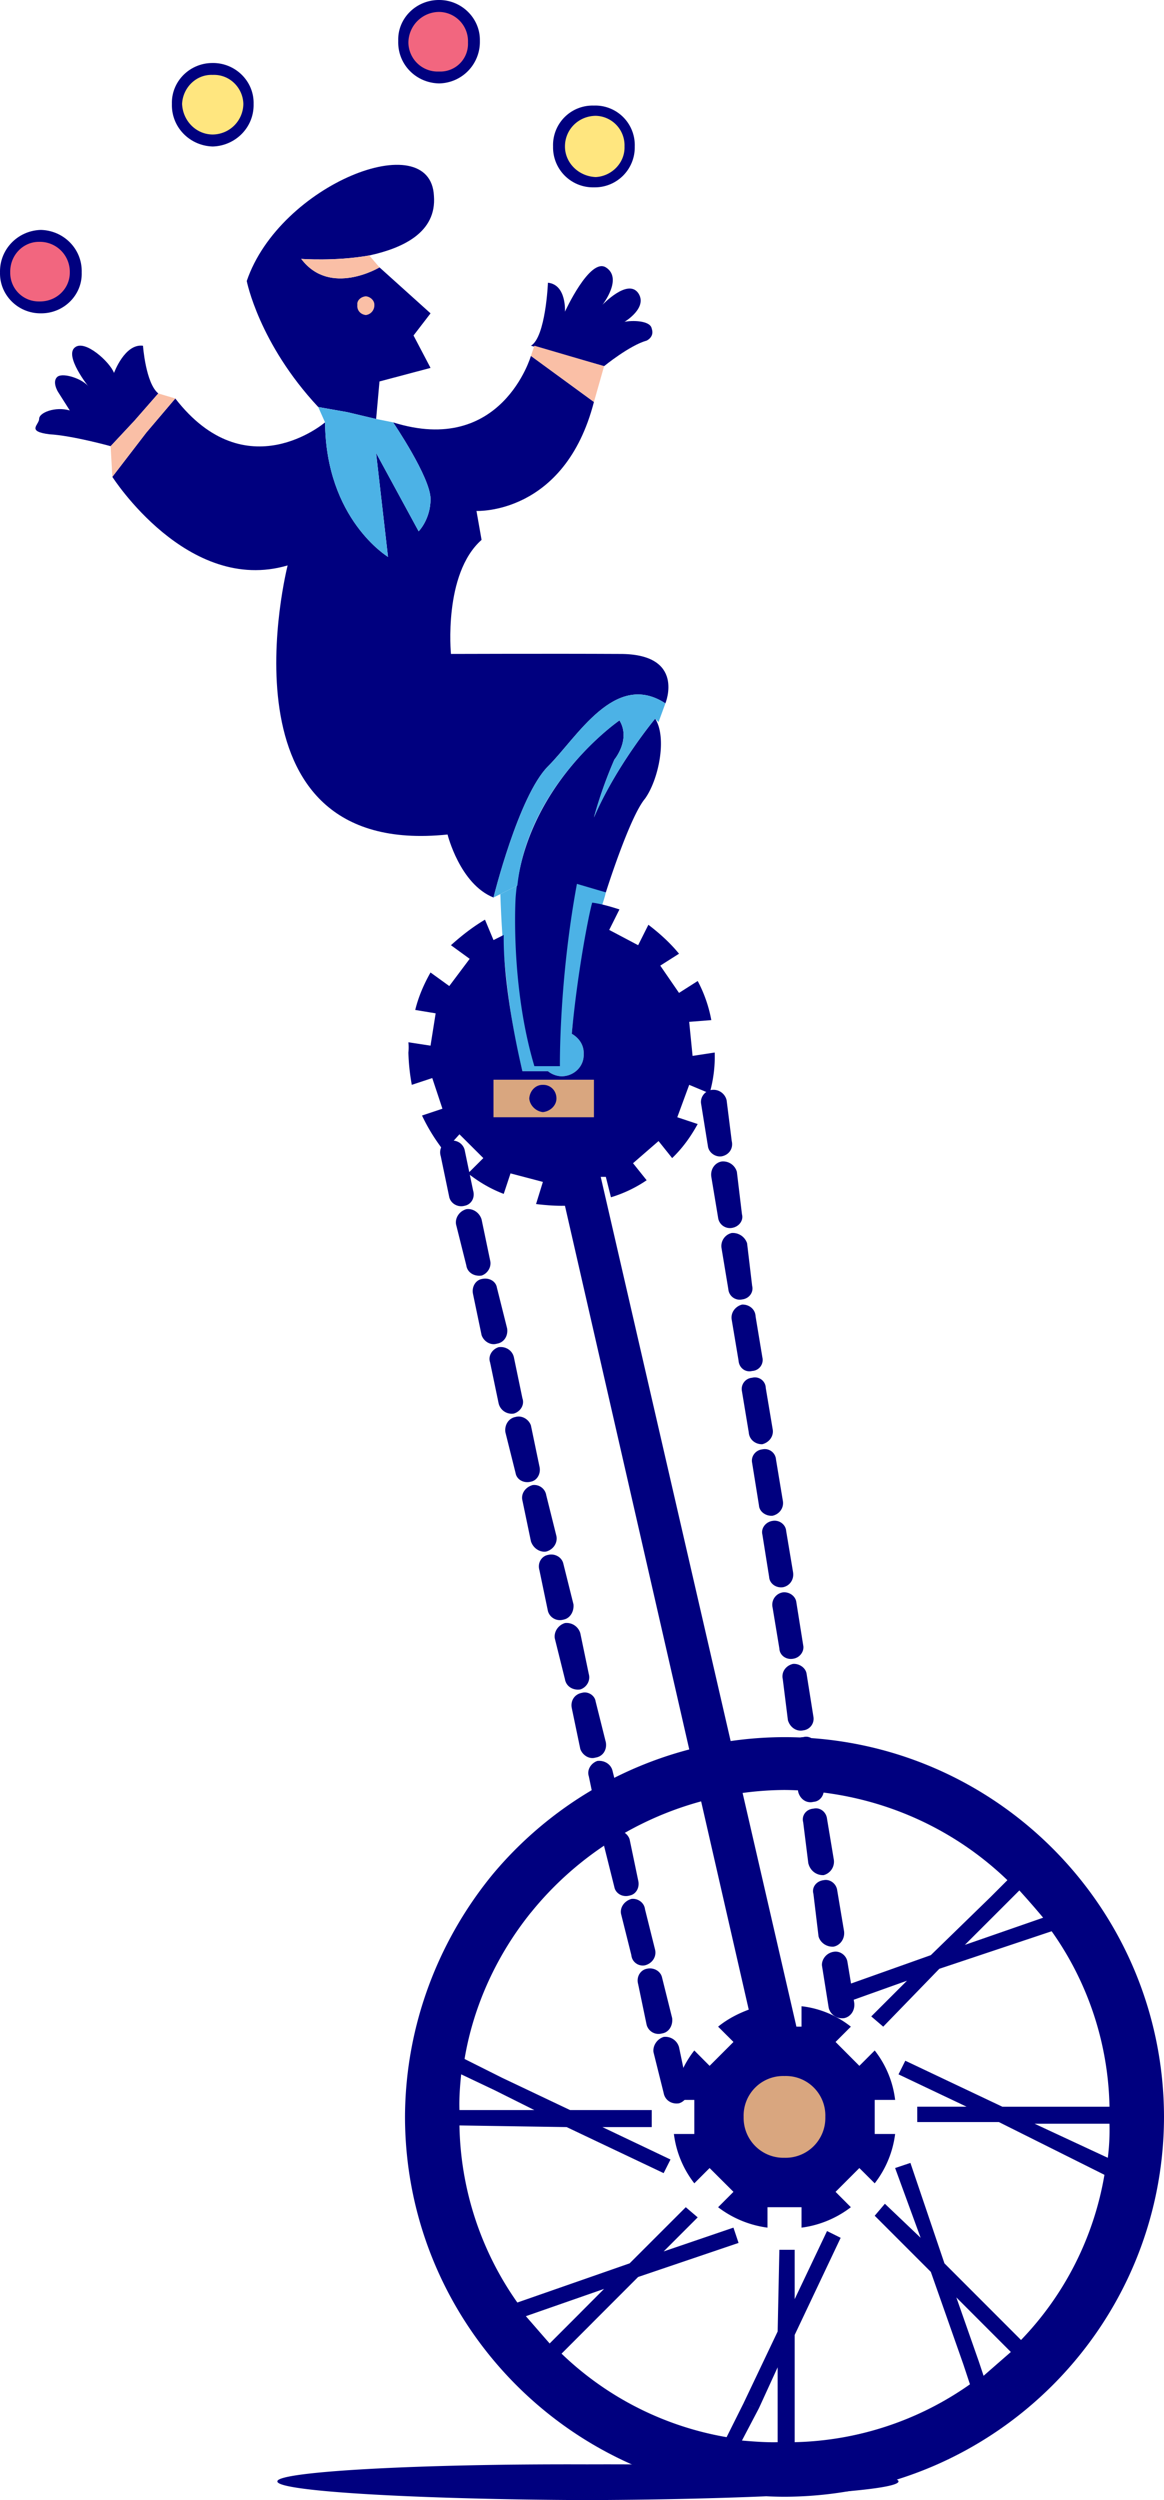 <svg xmlns="http://www.w3.org/2000/svg" width="68.403" height="146.801"><path fill="#4cb2e6" d="M29.403 52.5c.21 6.625 1.297 10.398 1.297 10.398h1.5c.219.176.508.293.8.301.747-.008 1.329-.594 1.301-1.3.028-.512-.257-.946-.699-1.2.336-3.672 1.875-7.601 2-8.3l-1.601-.598-3.598.199-1 .5"/><path fill="#00007f" d="M17.7 15.2s1.973.155 4-.2c1.976-.43 3.969-1.352 3.8-3.5-.199-4.14-9.062-.695-11 5 0 0 .708 3.66 4.2 7.398l1.703.301 1.7.403.198-2.204 3-.796-1-1.903 1-1.3-3-2.7s-2.91 1.75-4.601-.5"/><path fill="#fabfa6" d="M22.301 15.7s-2.91 1.75-4.601-.5c0 0 1.973.155 4-.2l.601.7"/><path fill="#00007f" d="M19.102 24.8s-4.633 3.973-8.8-1.402l-1.7 2-2 2.602s4.422 6.93 10.301 5.2c0 0-4.402 17.238 9.398 15.8 0 0 .723 2.914 2.7 3.7 0 0 1.468-5.954 3.199-7.7 1.715-1.7 3.933-5.64 6.902-3.7 0 0 1.215-2.925-2.699-2.902-3.965-.023-9.902 0-9.902 0S26.04 33.7 28.3 31.7l-.3-1.699s5.18.254 6.902-6.398L31.2 20.898s-1.715 5.907-8.098 3.903c0 0 2.2 3.234 2.2 4.5 0 1.195-.7 1.898-.7 1.898l-2.5-4.597.7 6.097s-3.657-2.203-3.7-7.898"/><path fill="#4cb2e6" d="M19.102 24.8c.043 5.696 3.7 7.9 3.7 7.9l-.7-6.098 2.5 4.597s.7-.703.7-1.898c0-1.266-2.2-4.5-2.2-4.5l-1-.2-1.699-.402-1.703-.3.402.902"/><path fill="#00007f" d="m31.2 20.3 4.3 1.2s1.493-1.219 2.5-1.5c0 0 .473-.21.301-.7-.078-.495-1.183-.495-1.601-.402 0 0 1.402-.832.8-1.699-.628-.855-2.097.7-2.097.7s1.223-1.555.2-2.2c-.946-.586-2.403 2.602-2.403 2.602s.101-1.586-1-1.7c0 0-.129 3.188-1 3.7"/><path fill="#fabfa6" d="m35.5 21.5-4.097-1.2-.203.598 3.703 2.704.598-2.102"/><path fill="#00007f" d="m9.301 23.102-1.398 1.597-1.402 1.5s-2.25-.625-3.598-.699c-1.36-.172-.621-.54-.602-.898-.02-.38.97-.75 1.801-.5L3.403 23s-.383-.625 0-.898c.36-.22 1.465.152 1.797.597 0 0-1.438-1.8-.797-2.3.59-.485 2.066.867 2.297 1.5 0 0 .629-1.739 1.703-1.598 0 0 .156 2.195.898 2.8"/><path fill="#fabfa6" d="m6.5 26.2 1.403-1.5 1.398-1.598 1 .296-1.699 2-2 2.602-.101-1.8"/><path fill="#00007f" d="M38.5 42.2s-2.277 2.73-3.597 5.8a25.353 25.353 0 0 1 1.2-3.398s.984-1.18.3-2.301c0 0-5.594 3.8-6.102 10.398 0 0-.324 5.125 1.102 9.903h1.5s-.063-4.961 1-10.704l1.7.5s1.39-4.421 2.3-5.5c.812-1.136 1.305-3.597.598-4.699"/><path fill="#4cb2e6" d="M30.403 52c.648-6 6-9.7 6-9.7.684 1.122-.3 2.302-.3 2.302a25.353 25.353 0 0 0-1.2 3.398c1.32-3.07 3.598-5.8 3.598-5.8l.199.198.402-1.097c-2.969-1.942-5.187 2-6.902 3.699-1.73 1.746-3.2 7.7-3.2 7.7l1.403-.7"/><path fill="#00007f" d="M31.2 87c.355-.066.605-.465.5-.898l-.5-2.403c-.121-.355-.52-.605-.899-.5-.414.074-.664.473-.601.903l.6 2.398c.063.367.461.613.899.5M29.2 78.898c.422-.066.668-.46.601-.898l-.601-2.398c-.059-.364-.453-.61-.899-.5-.351.07-.601.464-.5.898l.5 2.398c.13.368.524.614.899.5m1.5 3.204-.5-2.403c-.09-.41-.485-.656-.899-.597-.382.12-.632.515-.5.898l.5 2.398A.79.79 0 0 0 30.2 83c.387-.117.637-.512.5-.898m1.402 9c.422-.118.672-.512.598-.903l-.598-2.398a.716.716 0 0 0-.8-.602c-.446.125-.696.524-.602.903l.5 2.398c.133.414.531.664.902.602m1 4c.39-.067.64-.461.598-.903l-.598-2.398c-.086-.356-.484-.606-.902-.5-.379.074-.625.472-.5.898l.5 2.403a.73.73 0 0 0 .902.5m1 .796a.839.839 0 0 0-.902-.597c-.41.125-.656.523-.598.898l.598 2.403c.07.418.465.664.902.597.36-.113.61-.508.5-.898l-.5-2.403m9.5-19.598c.422-.042.696-.421.598-.8l-.297-2.5a.887.887 0 0 0-.902-.602.785.785 0 0 0-.598.903l.398 2.398a.67.67 0 0 0 .801.602M44.2 80.5a.649.649 0 0 0 .601-.8l-.398-2.4c-.016-.44-.398-.718-.8-.698-.403.109-.677.484-.602.898l.402 2.398c.031.426.41.704.797.602m.601 4.3c.414-.109.688-.487.602-.902l-.402-2.398a.637.637 0 0 0-.801-.602.662.662 0 0 0-.598.801l.399 2.403c.03.441.406.714.8.699M45.403 89c.406-.094.684-.469.598-.898l-.399-2.403a.66.66 0 0 0-.8-.597c-.41.043-.684.421-.602.796l.402 2.5c.024.364.403.637.801.602M46 93.2c.407-.075.68-.454.602-.9l-.402-2.402c-.028-.386-.406-.664-.797-.597-.414.062-.691.437-.602.8l.399 2.5c.023.376.398.653.8.598m.801.903c-.035-.375-.41-.649-.8-.602a.736.736 0 0 0-.598.898l.398 2.403c.016.394.395.668.801.597.399-.054.676-.433.598-.796l-.399-2.5M35 103.2c.43-.063.68-.458.602-.9l-.601-2.402c-.051-.351-.446-.601-.801-.5-.442.079-.688.473-.598.903l.5 2.398c.137.371.531.617.899.5M36 107.3a.847.847 0 0 0 .602-.902L36.001 104c-.082-.402-.477-.652-.899-.602-.375.13-.625.528-.5.903l.5 2.398c.106.422.5.668.899.602M37 111.3c.364-.062.614-.456.5-.902L37 108c-.113-.352-.511-.602-.898-.5-.406.078-.656.477-.601.898l.601 2.403c.07.37.469.62.899.5m.902 4.097c.43-.109.68-.503.598-.898l-.598-2.398c-.047-.403-.445-.653-.8-.602-.438.129-.688.527-.602.898l.601 2.403c.04.422.438.672.801.597m1 4c.398-.058.648-.453.598-.898l-.598-2.398c-.082-.352-.477-.602-.902-.5-.371.078-.618.476-.5.898l.5 2.398a.725.725 0 0 0 .902.5m1 .802a.836.836 0 0 0-.902-.598c-.403.128-.649.527-.598.898l.598 2.398c.078.426.472.672.902.602.367-.11.617-.504.5-.898l-.5-2.403m7.297-18.597a.684.684 0 0 0 .601-.801l-.398-2.5c-.04-.356-.418-.63-.8-.602-.423.098-.7.477-.602.903l.3 2.398c.114.41.489.688.899.602m.601 4.198c.391-.023.664-.402.602-.8l-.402-2.398c-.043-.442-.422-.715-.801-.602a.629.629 0 0 0-.598.8l.301 2.4c.105.429.484.706.898.6m.602 4.302a.816.816 0 0 0 .598-.903l-.399-2.398c-.047-.422-.426-.696-.8-.602-.434.031-.708.41-.602.801l.3 2.398c.106.45.481.723.903.704M49 114.3c.383-.085.657-.464.602-.902L49.2 111c-.05-.402-.43-.68-.797-.602-.438.051-.71.43-.602.801l.301 2.5c.098.367.477.64.899.602m.8.899c-.058-.384-.433-.66-.8-.598-.438.062-.715.445-.7.796l.399 2.5c.094.383.473.66.902.602.375-.07.653-.445.598-.898l-.399-2.403"/><path fill="#00007f" d="m58.2 111.398 1-1c-3.39-3.265-8.008-5.253-13.098-5.296-6.004.043-11.41 2.87-14.902 7.199L29 110c4.067-4.84 10.247-7.988 17.102-8 12.305.012 22.281 9.984 22.301 22.3-.02 12.298-9.996 22.27-22.3 22.302C33.797 146.57 23.82 136.598 23.8 124.3c.02-5.406 1.985-10.41 5.2-14.301l2.199 2.3c-1.953 2.423-3.363 5.395-3.899 8.598l2.2 1.102-.5.7-1.899-.9c-.074.72-.125 1.419-.101 2.098h4.402L29 122.698l.5-.699 4 1.898h4.8v1h-2.898l4 1.903-.402.8-5.7-2.703-6.3-.097a18.555 18.555 0 0 0 3.402 10.398l6.598-2.3 3.3-3.297.7.597-2 2 4.101-1.398.301.898-5.902 2-2.7 2.7-.699-.598 1.399-1.403L30.903 136c.465.531.922 1.062 1.398 1.602l1.801-1.801.7.597L33 138.2a18.501 18.501 0 0 0 9.699 4.903l1-2 .902.296-1 1.903c.727.062 1.426.113 2.098.097V139l-1.098 2.398-.902-.296 2-4.204.101-4.796h.899V135l1.902-4 .801.398-2.703 5.704v6.296A18.59 18.59 0 0 0 57 140l-.398-1.2.899-.198.3.898c.54-.473 1.07-.934 1.602-1.398l-3.203-3.204 1.3 3.704-.898.199-1.902-5.403-3.297-3.296.598-.704 2.101 2-1.5-4.097.899-.301 2 5.898 4.5 4.5a18.39 18.39 0 0 0 4.902-9.699l-6.203-3.097h-4.797v-.903h2.898l-4-1.898.399-.801 5.703 2.7h5.2v1H60.8l4.301 2a13.03 13.03 0 0 0 .098-2h-1.098v-1H65.2a18.378 18.378 0 0 0-3.399-10.302l-6.601 2.204L51.903 119l-.703-.602 2.101-2.097-4.199 1.5-.3-.903 5.898-2.097 3.5-3.403.601.704-2.101 2.097 4.601-1.597A51.29 51.29 0 0 0 59.903 111l-1.102 1.102-.601-.704"/><path fill="#00007f" d="M34.5 144.7c-10.062-.036-18.245.433-18.199 1-.046.585 8.137 1.054 18.2 1.1 10.125-.046 18.308-.515 18.3-1.1.008-.567-8.175-1.036-18.3-1m16.902-21.4h1.2a5.815 5.815 0 0 0-1.2-2.902l-.902.903-1.399-1.403.899-.898a5.688 5.688 0 0 0-2.899-1.2v1.2h-.3l-11.5-49.898h.3l.301 1.199a7.678 7.678 0 0 0 2.098-1l-.801-1L38.7 67l.8 1c.598-.574 1.079-1.234 1.5-2l-1.199-.398.7-1.903 1.199.5c.21-.734.328-1.543.3-2.398L40.7 62l-.2-2 1.301-.102a7.966 7.966 0 0 0-.8-2.296l-1.098.699-1.102-1.602L39.903 56c-.531-.648-1.14-1.195-1.8-1.7l-.602 1.2-1.7-.898.602-1.204c-.555-.175-1.094-.332-1.602-.398-.183.617-.863 4.027-1.199 7.7.442.253.727.687.7 1.198.027.707-.555 1.293-1.301 1.301a1.366 1.366 0 0 1-.801-.3h-1.5s-1.152-4.692-1.098-8l-.601.3L28.5 54c-.743.441-1.387.95-2 1.5l1.101.8-1.199 1.598-1.102-.796c-.375.66-.707 1.41-.898 2.199l1.2.199-.302 1.898-1.3-.199a3.1 3.1 0 0 1 0 .602c.015.633.082 1.254.199 1.898l1.203-.398.598 1.8-1.2.399c.356.758.793 1.45 1.301 2.102l.899-1L28.403 68l-.902.898c.664.524 1.37.93 2.101 1.204l.399-1.204 1.902.5-.402 1.301c.504.059 1.007.102 1.5.102.078 0 .132-.004.199 0L44 118c-.64.238-1.265.563-1.8 1l.902.898-1.402 1.403-.899-.903a5.78 5.78 0 0 0-1.199 2.903h1.2v2h-1.2a5.9 5.9 0 0 0 1.2 2.898l.898-.898 1.402 1.398-.902.903a6.092 6.092 0 0 0 2.902 1.199v-1.2h2v1.2a6.046 6.046 0 0 0 2.899-1.2l-.899-.902 1.399-1.398.902.898a5.936 5.936 0 0 0 1.2-2.898h-1.2v-2"/><path fill="#d9a67f" d="M29 63.398v2.204h5.903v-2.204h-5.902"/><path fill="#00007f" d="M42.403 67.898c.43-.078.703-.457.598-.898l-.301-2.398a.795.795 0 0 0-.9-.602c-.386.059-.66.434-.601.8l.402 2.5c.047.372.426.65.801.598M27.301 70.8c.383-.07.633-.464.5-.902l-.5-2.398a.731.731 0 0 0-.898-.5c-.387.07-.637.465-.5.898l.5 2.403c.09.36.488.61.898.5m1 .801c-.128-.414-.523-.66-.898-.602-.422.121-.668.52-.602.898l.602 2.403c.059.414.453.66.898.597.352-.117.602-.511.5-.898l-.5-2.398m15-2.802a.839.839 0 0 0-.898-.6c-.39.073-.668.452-.602.902L42.2 71.5a.7.7 0 0 0 .8.602c.43-.063.704-.442.602-.801l-.3-2.5M31.903 63.7c-.418-.012-.77.34-.8.8.03.402.382.754.8.8.445-.046.797-.398.797-.8 0-.46-.352-.812-.797-.8m-29.5-50.2C1.059 13.535-.031 14.629.001 16c-.032 1.32 1.058 2.41 2.402 2.398C3.751 18.41 4.844 17.32 4.801 16c.043-1.371-1.05-2.465-2.398-2.5M12.5 3.7c-1.347-.009-2.437 1.081-2.398 2.402-.039 1.37 1.051 2.46 2.399 2.5 1.343-.04 2.437-1.13 2.402-2.5.035-1.32-1.059-2.41-2.402-2.403M25.801 0c-1.355-.004-2.445 1.09-2.398 2.398-.047 1.383 1.043 2.473 2.398 2.5a2.437 2.437 0 0 0 2.399-2.5C28.23 1.09 27.14-.004 25.8 0m9.103 6.2a2.32 2.32 0 0 0-2.402 2.402A2.345 2.345 0 0 0 34.903 11a2.344 2.344 0 0 0 2.398-2.398 2.32 2.32 0 0 0-2.398-2.403"/><path fill="#fabfa6" d="M21.5 17.398c-.304.024-.538.258-.5.5-.038.332.196.567.5.602a.578.578 0 0 0 .5-.602c.009-.242-.226-.476-.5-.5"/><path fill="#d9a67f" d="M46.102 121.898a2.325 2.325 0 0 0-2.402 2.403 2.342 2.342 0 0 0 2.402 2.398 2.337 2.337 0 0 0 2.399-2.398 2.32 2.32 0 0 0-2.399-2.403"/><path fill="#ffe67f" d="M12.5 7.898a1.817 1.817 0 0 0 1.801-1.796c-.023-.954-.816-1.747-1.8-1.704-.97-.043-1.758.75-1.801 1.704.043 1 .832 1.793 1.8 1.796"/><path fill="#f2667f" d="M2.301 17.7c1.02.027 1.809-.766 1.801-1.7a1.76 1.76 0 0 0-1.8-1.8c-.934-.009-1.727.78-1.7 1.8a1.671 1.671 0 0 0 1.7 1.7M25.801 4.2a1.626 1.626 0 0 0 1.7-1.7A1.72 1.72 0 0 0 25.8.7 1.814 1.814 0 0 0 24 2.5a1.72 1.72 0 0 0 1.8 1.7"/><path fill="#ffe67f" d="M35 10.398c.946-.046 1.735-.84 1.7-1.796A1.734 1.734 0 0 0 35 6.8c-1.007.015-1.8.804-1.8 1.8 0 .958.793 1.75 1.8 1.797"/></svg>
